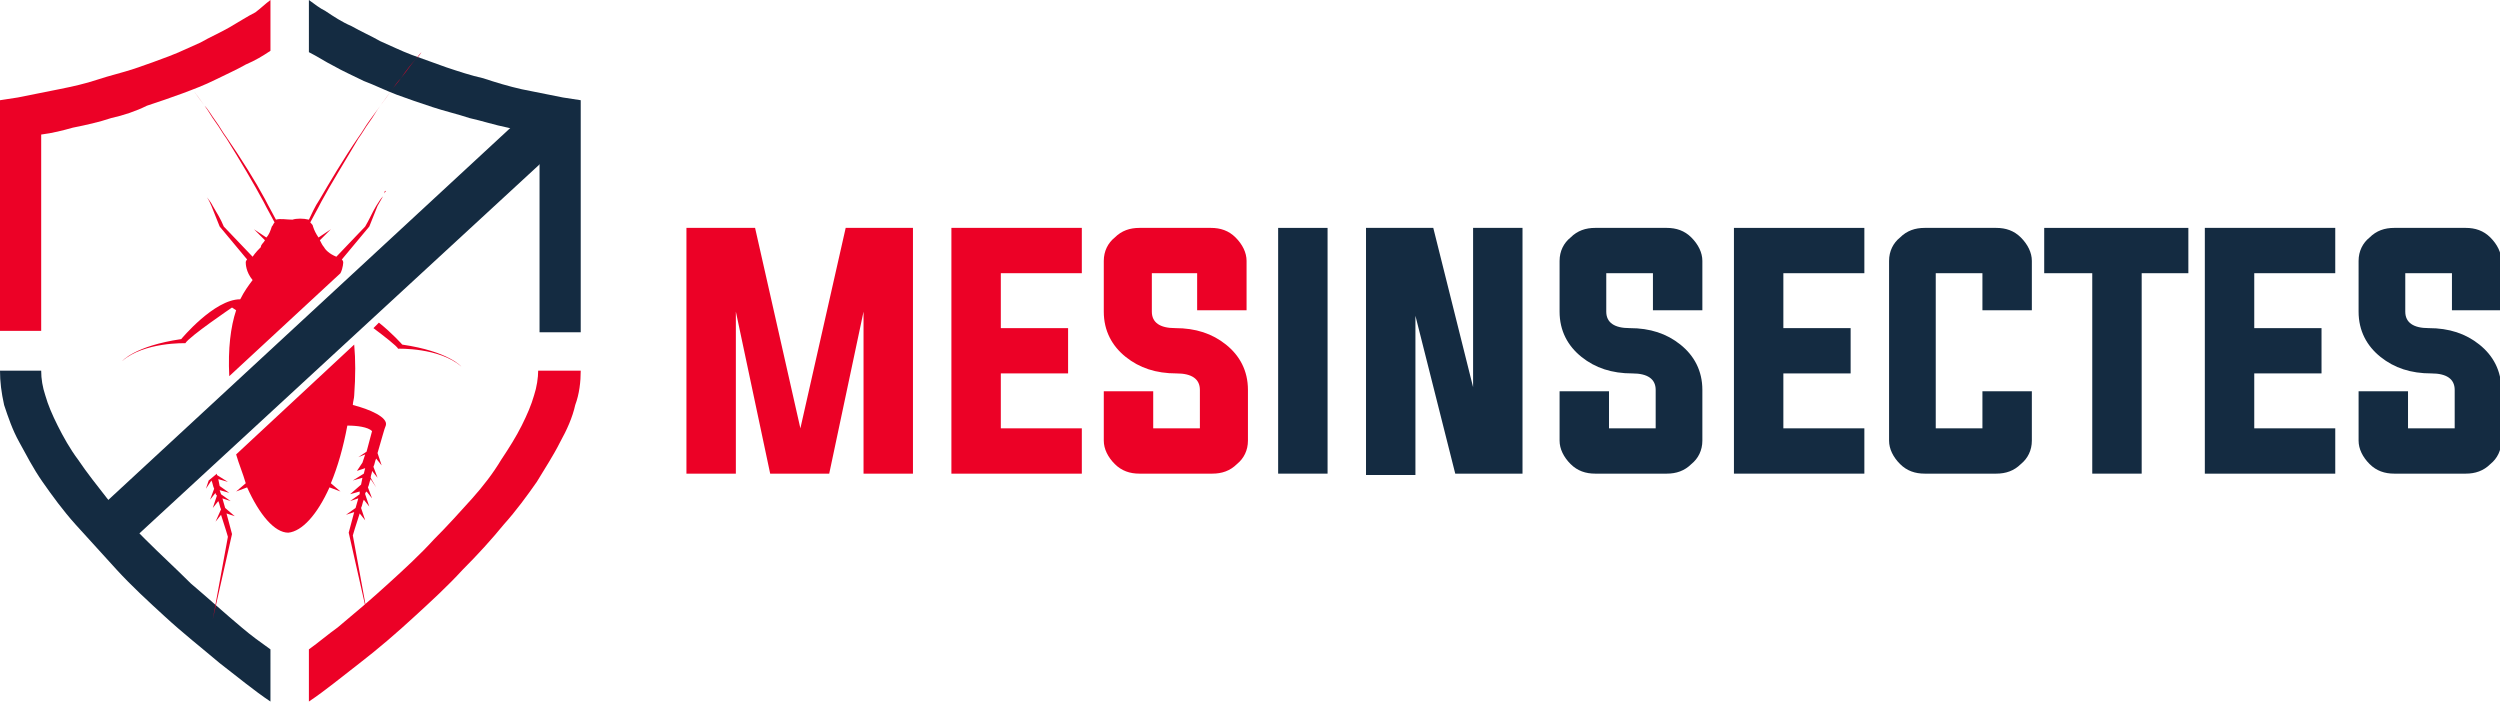 <?xml version="1.0" encoding="utf-8"?>
<!-- Generator: Adobe Illustrator 24.1.0, SVG Export Plug-In . SVG Version: 6.00 Build 0)  -->
<svg version="1.1" id="Layer_1" xmlns="http://www.w3.org/2000/svg" xmlns:xlink="http://www.w3.org/1999/xlink" x="0px" y="0px"
	 width="182.1px" height="51.1px" viewBox="0 0 182.1 51.1" style="enable-background:new 0 0 182.1 51.1;" xml:space="preserve">
<style type="text/css">
	.st0{fill:#EC0126;}
	.st1{fill:#142B41;}
	.st2{fill-rule:evenodd;clip-rule:evenodd;fill:#EC0126;}
</style>
<g>
	<g>
		<path class="st0" d="M66.5,16.6v17.9h-3.6V22.7l-2.5,11.8h-4.3l-2.5-11.8v11.8H50V16.6H55l3.3,14.6l3.3-14.6H66.5z"/>
		<path class="st0" d="M72.9,31.2h5.9v3.3h-9.5V16.6h9.5v3.3h-5.9v4h4.9v3.3h-4.9V31.2z"/>
		<path class="st0" d="M87.3,19.9h-3.4v2.8c0,0.8,0.6,1.2,1.7,1.2c1.5,0,2.7,0.4,3.7,1.2c1,0.8,1.6,1.9,1.6,3.3v3.7
			c0,0.7-0.3,1.3-0.8,1.7c-0.5,0.5-1.1,0.7-1.8,0.7H83c-0.7,0-1.3-0.2-1.8-0.7c-0.5-0.5-0.8-1.1-0.8-1.7v-3.6h3.6v2.7h3.4v-2.8
			c0-0.8-0.6-1.2-1.7-1.2c-1.5,0-2.7-0.4-3.7-1.2c-1-0.8-1.6-1.9-1.6-3.3V19c0-0.7,0.3-1.3,0.8-1.7c0.5-0.5,1.1-0.7,1.8-0.7h5.2
			c0.7,0,1.3,0.2,1.8,0.7c0.5,0.5,0.8,1.1,0.8,1.7v3.6h-3.6V19.9z"/>
		<path class="st1" d="M93.1,34.5V16.6h3.6v17.9H93.1z"/>
		<path class="st1" d="M103.1,23v11.6h-3.6V16.6h4.9l2.9,11.6V16.6h3.6v17.9H106L103.1,23z"/>
		<path class="st1" d="M120.4,19.9h-3.4v2.8c0,0.8,0.6,1.2,1.7,1.2c1.5,0,2.7,0.4,3.7,1.2c1,0.8,1.6,1.9,1.6,3.3v3.7
			c0,0.7-0.3,1.3-0.8,1.7c-0.5,0.5-1.1,0.7-1.8,0.7h-5.2c-0.7,0-1.3-0.2-1.8-0.7c-0.5-0.5-0.8-1.1-0.8-1.7v-3.6h3.6v2.7h3.4v-2.8
			c0-0.8-0.6-1.2-1.7-1.2c-1.5,0-2.7-0.4-3.7-1.2c-1-0.8-1.6-1.9-1.6-3.3V19c0-0.7,0.3-1.3,0.8-1.7c0.5-0.5,1.1-0.7,1.8-0.7h5.2
			c0.7,0,1.3,0.2,1.8,0.7c0.5,0.5,0.8,1.1,0.8,1.7v3.6h-3.6V19.9z"/>
		<path class="st1" d="M129.9,31.2h5.9v3.3h-9.5V16.6h9.5v3.3h-5.9v4h4.9v3.3h-4.9V31.2z"/>
		<path class="st1" d="M144.4,19.9H141v11.3h3.4v-2.7h3.6v3.6c0,0.7-0.3,1.3-0.8,1.7c-0.5,0.5-1.1,0.7-1.8,0.7h-5.2
			c-0.7,0-1.3-0.2-1.8-0.7c-0.5-0.5-0.8-1.1-0.8-1.7V19c0-0.7,0.3-1.3,0.8-1.7c0.5-0.5,1.1-0.7,1.8-0.7h5.2c0.7,0,1.3,0.2,1.8,0.7
			c0.5,0.5,0.8,1.1,0.8,1.7v3.6h-3.6V19.9z"/>
		<path class="st1" d="M152.4,19.9h-3.5v-3.3h10.5v3.3H156v14.6h-3.6V19.9z"/>
		<path class="st1" d="M164.2,31.2h5.9v3.3h-9.5V16.6h9.5v3.3h-5.9v4h4.9v3.3h-4.9V31.2z"/>
		<path class="st1" d="M178.6,19.9h-3.4v2.8c0,0.8,0.6,1.2,1.7,1.2c1.5,0,2.7,0.4,3.7,1.2c1,0.8,1.6,1.9,1.6,3.3v3.7
			c0,0.7-0.3,1.3-0.8,1.7c-0.5,0.5-1.1,0.7-1.8,0.7h-5.2c-0.7,0-1.3-0.2-1.8-0.7c-0.5-0.5-0.8-1.1-0.8-1.7v-3.6h3.6v2.7h3.4v-2.8
			c0-0.8-0.6-1.2-1.7-1.2c-1.5,0-2.7-0.4-3.7-1.2c-1-0.8-1.6-1.9-1.6-3.3V19c0-0.7,0.3-1.3,0.8-1.7c0.5-0.5,1.1-0.7,1.8-0.7h5.2
			c0.7,0,1.3,0.2,1.8,0.7c0.5,0.5,0.8,1.1,0.8,1.7v3.6h-3.6V19.9z"/>
	</g>
</g>
<g>
	<path class="st0" d="M0,24.1V7.3l1.3-0.2c1-0.2,2-0.4,3-0.6c1-0.2,1.9-0.4,2.8-0.7C8,5.5,8.9,5.3,9.8,5c0.9-0.3,1.7-0.6,2.5-0.9
		c0.8-0.3,1.6-0.7,2.3-1C15.3,2.7,16,2.4,16.7,2c0.7-0.4,1.3-0.8,1.9-1.1C19,0.6,19.3,0.3,19.7,0v3.7c-0.6,0.4-1.1,0.7-1.8,1
		c-0.7,0.4-1.4,0.7-2.2,1.1c-0.8,0.4-1.6,0.7-2.4,1c-0.8,0.3-1.7,0.6-2.6,0.9C9.9,8.1,9,8.4,8.1,8.6C7.2,8.9,6.3,9.1,5.3,9.3
		C4.6,9.5,3.8,9.7,3,9.8v14.3H0L0,24.1z"/>
	<path class="st1" d="M19.7,51.1c-1.2-0.8-2.4-1.8-3.7-2.8c-1.3-1.1-2.7-2.2-4-3.4c-1.2-1.1-2.4-2.2-3.5-3.4c-1-1.1-2-2.2-3-3.3
		c-0.9-1-1.7-2.1-2.4-3.1c-0.7-1-1.2-2-1.7-2.9c-0.5-0.9-0.8-1.8-1.1-2.7h0C0.1,28.6,0,27.8,0,27h3c0,0.6,0.1,1.2,0.3,1.8
		c0.2,0.7,0.5,1.4,0.9,2.2c0.4,0.8,0.9,1.7,1.5,2.5c0.6,0.9,1.4,1.9,2.1,2.8c0.8,1,1.8,2,2.8,3c1.1,1.1,2.2,2.1,3.3,3.2
		c1.3,1.1,2.5,2.2,3.7,3.2c0.7,0.6,1.4,1.1,2.1,1.6V51.1L19.7,51.1z"/>
	<path class="st0" d="M42.3,27c0,0.8-0.1,1.7-0.4,2.5h0c-0.2,0.9-0.6,1.8-1.1,2.7c-0.5,1-1.1,1.9-1.7,2.9c-0.7,1-1.5,2.1-2.4,3.1
		c-0.9,1.1-1.9,2.2-3,3.3c-1.1,1.2-2.3,2.3-3.5,3.4c-1.3,1.2-2.7,2.4-4,3.4c-1.3,1-2.5,2-3.7,2.8v-3.8c0.7-0.5,1.4-1.1,2.1-1.6
		c1.2-1,2.5-2.1,3.7-3.2c1.1-1,2.3-2.1,3.3-3.2c1-1,1.9-2,2.8-3c0.8-0.9,1.5-1.8,2.1-2.8c0.6-0.9,1.1-1.7,1.5-2.5
		c0.4-0.8,0.7-1.5,0.9-2.2c0.2-0.6,0.3-1.3,0.3-1.8H42.3L42.3,27z"/>
	<path class="st1" d="M42.3,8.6v15.6h-3V9.8c-0.8-0.1-1.5-0.3-2.3-0.5c-1-0.2-1.9-0.5-2.8-0.7c-0.9-0.3-1.8-0.5-2.7-0.8
		c-0.9-0.3-1.8-0.6-2.6-0.9c-0.8-0.3-1.6-0.7-2.4-1c-0.8-0.4-1.5-0.7-2.2-1.1c-0.6-0.3-1.2-0.7-1.8-1V0c0.4,0.3,0.8,0.6,1.2,0.8
		c0.6,0.4,1.2,0.8,1.9,1.1c0.7,0.4,1.4,0.7,2.1,1.1c0.7,0.3,1.5,0.7,2.3,1c0.8,0.3,1.7,0.6,2.5,0.9c0.9,0.3,1.8,0.6,2.7,0.8
		C36.1,6,37.1,6.3,38,6.5C39,6.7,40,6.9,41,7.1l1.3,0.2V8.6L42.3,8.6z"/>
	<path class="st2" d="M23.6,18c-0.1-0.1-0.2-0.3-0.3-0.5l0.8-0.8l-0.9,0.6c-0.2-0.3-0.3-0.5-0.4-0.8c0-0.1-0.1-0.2-0.2-0.3
		c0.2-0.4,0.5-0.9,0.8-1.5c0.7-1.3,1.7-2.9,2.7-4.6c0.3-0.4,0.5-0.8,0.8-1.2c0.3-0.4,0.5-0.8,0.8-1.2c0.3-0.4,0.5-0.7,0.8-1.1
		c0.2-0.3,0.5-0.7,0.7-0.9c0.4-0.6,0.8-1.1,1.1-1.4c0.3-0.3,0.4-0.5,0.4-0.5s-0.2,0.2-0.4,0.5c-0.3,0.3-0.6,0.8-1.1,1.4
		c-0.2,0.3-0.5,0.6-0.7,0.9c-0.2,0.3-0.5,0.7-0.8,1.1c-0.3,0.4-0.5,0.7-0.8,1.1c-0.3,0.4-0.5,0.8-0.8,1.2c-1.1,1.6-2.1,3.3-2.8,4.5
		c-0.4,0.6-0.6,1.1-0.8,1.5c-0.4-0.1-0.9-0.1-1.2,0c-0.4,0-0.9-0.1-1.2,0c-0.2-0.4-0.5-0.9-0.8-1.5c-0.7-1.3-1.7-2.9-2.8-4.5
		c-0.3-0.4-0.5-0.8-0.8-1.2c-0.3-0.4-0.5-0.8-0.8-1.1c-0.3-0.4-0.5-0.7-0.8-1.1c-0.2-0.3-0.5-0.6-0.7-0.9c-0.4-0.6-0.8-1-1.1-1.4
		c-0.3-0.3-0.4-0.5-0.4-0.5s0.1,0.2,0.4,0.5c0.3,0.3,0.6,0.8,1.1,1.4c0.2,0.3,0.5,0.6,0.7,0.9c0.2,0.3,0.5,0.7,0.8,1.1
		c0.3,0.4,0.5,0.8,0.8,1.2c0.3,0.4,0.5,0.8,0.8,1.2c1,1.6,2,3.3,2.7,4.6c0.3,0.6,0.6,1.1,0.8,1.5c-0.1,0.1-0.1,0.2-0.2,0.3
		c-0.1,0.3-0.2,0.6-0.4,0.8l-0.9-0.6l0.8,0.8c-0.1,0.2-0.3,0.3-0.3,0.5c-0.1,0.1-0.4,0.4-0.6,0.7l-2.1-2.2l0,0
		c-0.2-0.5-0.5-1-0.8-1.5c-0.1-0.2-0.3-0.5-0.5-0.7c0-0.1-0.1-0.1-0.1-0.2c0-0.1-0.1-0.1-0.1-0.2c-0.1-0.1-0.2-0.2-0.3-0.3
		c0.1,0.1,0.2,0.2,0.3,0.3c0,0.1,0.1,0.1,0.1,0.2c0,0.1,0.1,0.1,0.1,0.2c0.2,0.2,0.3,0.5,0.4,0.7c0.2,0.5,0.4,1,0.6,1.5l0,0l0,0
		l2,2.4c-0.1,0.1-0.1,0.2-0.1,0.2c0,0.1,0,0.7,0.5,1.3c-0.3,0.4-0.6,0.8-0.9,1.4c-1.9,0-4.3,2.9-4.3,2.9c-3.4,0.5-4.3,1.6-4.3,1.6
		c1.6-1.4,4.6-1.3,4.6-1.3c0.3-0.5,3.4-2.6,3.4-2.6l0.3,0.2c-0.4,1.2-0.6,2.8-0.5,4.8l8.1-7.5c0.2-0.4,0.2-0.8,0.2-0.8
		c0,0,0-0.1-0.1-0.2l2-2.4l0,0l0,0c0.2-0.5,0.4-1,0.6-1.5c0.1-0.2,0.3-0.5,0.4-0.7c0-0.1,0.1-0.1,0.1-0.2c0-0.1,0.1-0.1,0.1-0.2
		c0.1-0.1,0.2-0.2,0.3-0.3c-0.1,0.1-0.2,0.2-0.3,0.3c-0.1,0-0.1,0.1-0.1,0.2c0,0.1-0.1,0.1-0.1,0.2c-0.2,0.2-0.3,0.4-0.5,0.7
		c-0.3,0.5-0.5,1-0.8,1.5l0,0l-2.1,2.2C24,18.5,23.7,18.2,23.6,18L23.6,18z M16.5,29.2c0,0.1,0,0.2,0,0.4c-0.2,0-0.4,0.1-0.6,0.2
		l-1.7,1.6l0.5,1.7l-0.3,0.9l0.4-0.5l0.1,0.3l0.5-0.5l0-0.1l0.1,0l0.1-0.1l-0.2-0.2L15,31.4c0.3-0.3,1.1-0.4,1.8-0.4
		c0.1,0.3,0.1,0.6,0.2,0.8l8.7-8c-0.1-0.3-0.1-0.6-0.2-0.9l0.3-0.2c0,0,0.3,0.2,0.6,0.4l0.5-0.5c-0.6-0.3-1.1-0.6-1.7-0.6
		c-0.1-0.2-0.2-0.4-0.3-0.6L16.5,29.2L16.5,29.2z M15.2,35l-0.2,0.6l0.4-0.6c0.1,0.2,0.1,0.4,0.2,0.6l-0.3,0.8l0.4-0.5
		c0,0.1,0,0.1,0.1,0.2l-0.3,0.9l0.4-0.5c0.1,0.2,0.1,0.4,0.2,0.6L15.7,38l0.4-0.5c0.3,0.9,0.5,1.6,0.5,1.6l-1.1,6l1.4-6.2l-0.4-1.5
		l0.6,0.2L16.4,37l-0.2-0.7l0.6,0.2L16.1,36L16,35.7l0.7,0.2L16,35.4l0,0l-0.1-0.5l0.7,0.2l-0.8-0.5l0-0.1L15.2,35L15.2,35z
		 M16,34.2l0.2,0.1L16,34.2L16,34.2L16,34.2z M17.2,33.1c0.2,0.7,0.5,1.4,0.7,2.1l-0.7,0.6l0.8-0.3c0.9,2,2,3.3,3,3.3v0c0,0,0,0,0,0
		c0,0,0,0,0,0v0c1-0.1,2.1-1.3,3-3.3l0.8,0.3l-0.7-0.6c0.5-1.2,0.9-2.6,1.2-4.2c0.7,0,1.5,0.1,1.8,0.4l-0.4,1.5l-0.6,0.4l0.5-0.2
		l-0.2,0.6L26,34.3l0.6-0.2l-0.1,0.4l-0.8,0.5l0.7-0.2l-0.1,0.5l0,0L25.5,36l0.7-0.2L26.2,36l-0.7,0.5l0.6-0.2L25.9,37l-0.7,0.5
		l0.6-0.2l-0.4,1.5l1.4,6.2l-1.1-6c0,0,0.2-0.7,0.5-1.6l0.4,0.5l-0.3-0.9c0.1-0.2,0.1-0.4,0.2-0.6l0.4,0.5l-0.3-0.9
		c0-0.1,0-0.1,0.1-0.2l0.4,0.5l-0.3-0.8c0.1-0.2,0.1-0.4,0.2-0.6l0.4,0.6L27,34.8l0,0c0-0.2,0.1-0.3,0.1-0.5l0.4,0.5L27.2,34
		c0.1-0.2,0.1-0.4,0.2-0.6l0.4,0.5L27.5,33c0.3-1,0.5-1.8,0.6-2c0.2-0.6-1.2-1.2-2.4-1.5c0-0.2,0.1-0.5,0.1-0.7
		c0.1-1.4,0.1-2.6,0-3.7L17.2,33.1L17.2,33.1z M27.2,23.9c0.8,0.6,1.7,1.3,1.8,1.5c0,0,3-0.1,4.6,1.3c0,0-0.9-1.1-4.3-1.6
		c0,0-0.7-0.8-1.7-1.6L27.2,23.9L27.2,23.9z"/>
	<polygon class="st1" points="6.5,37.7 38.6,8 40.9,10.5 8.8,40.1 6.5,37.7 	"/>
</g>
</svg>
